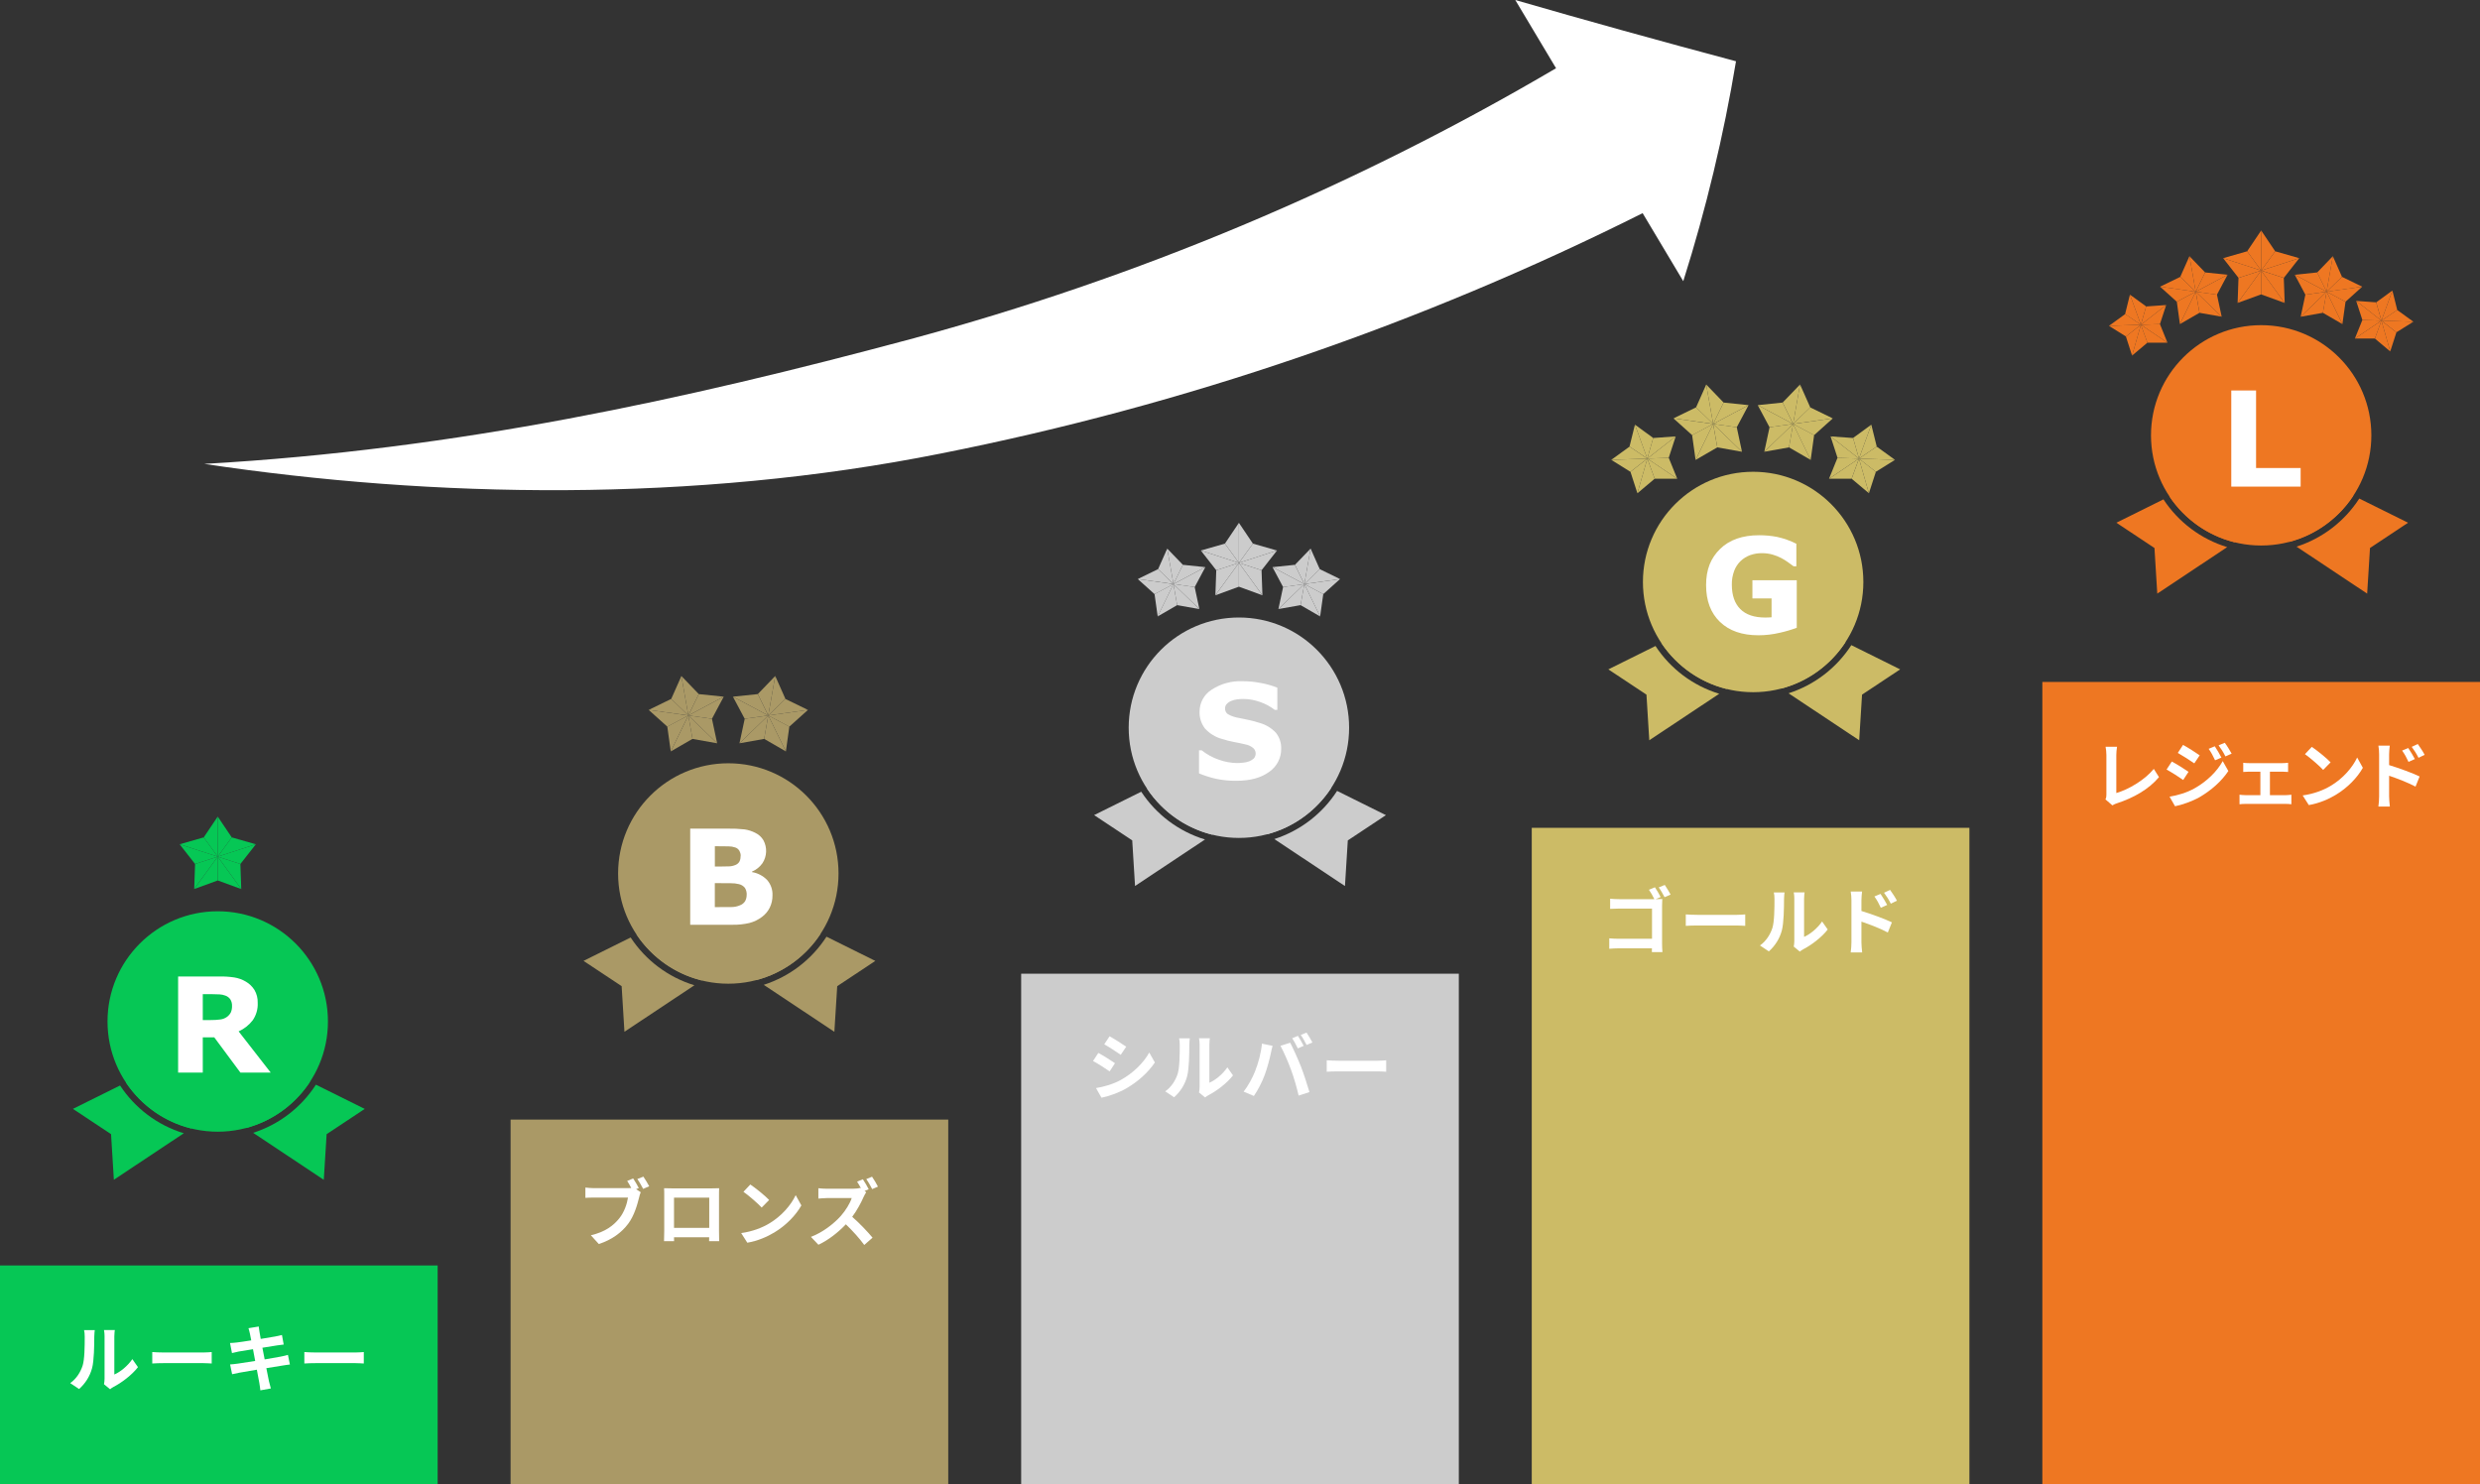 <?xml version="1.0" encoding="UTF-8"?><svg id="_レイヤー_1" xmlns="http://www.w3.org/2000/svg" viewBox="0 0 680 406.99"><rect x="0" y="0" width="680" height="406.99" fill="#333333" stroke="none"/><defs><style>.cls-1{fill:#e72;}.cls-2{fill:#fff;}.cls-3{isolation:isolate;}.cls-4{fill:#a96;}.cls-5{fill:#ccc;}.cls-6{fill:#06c755;}.cls-7{fill:#cb6;}</style></defs><path id="ico_arrow_rise" class="cls-2" d="M476,16.8c-21.1-5.63-41.28-11.23-60.52-16.8,3.73,6.24,7.45,12.47,11.18,18.71-55.45,32.6-115.04,57.59-177.15,74.32-61.53,16.49-123.84,30.21-193.51,34.17h0c62.95,9.44,134.11,10.72,201.98-2.85,66.8-13.24,131.52-35.41,192.42-65.9,3.72,6.21,7.43,12.43,11.14,18.65,6.24-19.73,11.07-39.88,14.46-60.29Z"/><rect id="_長方形_231" class="cls-6" y="346.99" width="120" height="60"/><rect id="_長方形_232" class="cls-4" x="140" y="306.99" width="120" height="100"/><rect id="_長方形_233" class="cls-5" x="280" y="266.99" width="120" height="140"/><rect id="_長方形_234" class="cls-7" x="420" y="226.99" width="120" height="180"/><rect id="_長方形_235" class="cls-1" x="560" y="186.99" width="120" height="220"/><g class="cls-3"><path class="cls-2" d="M22.65,374.47c.56-1.72.58-5.5.58-7.92,0-.8-.06-1.34-.18-1.84h2.94c-.02.1-.14.98-.14,1.82,0,2.36-.06,6.58-.6,8.6-.6,2.26-1.86,4.22-3.56,5.74l-2.44-1.62c1.76-1.24,2.84-3.08,3.4-4.78ZM28.67,378.07v-11.66c0-.9-.14-1.66-.16-1.72h2.98c-.02.06-.14.84-.14,1.74v10.46c1.62-.7,3.6-2.28,4.94-4.22l1.54,2.2c-1.66,2.16-4.54,4.32-6.78,5.46-.44.24-.68.44-.86.6l-1.68-1.38c.08-.38.16-.94.16-1.48Z"/><path class="cls-2" d="M44.97,370.85h10.74c.94,0,1.82-.08,2.34-.12v3.14c-.48-.02-1.5-.1-2.34-.1h-10.74c-1.14,0-2.48.04-3.22.1v-3.14c.72.06,2.18.12,3.22.12Z"/><path class="cls-2" d="M68.13,364.19l2.82-.46c.06.4.12,1.08.22,1.56.04.28.16.94.32,1.84,1.7-.28,3.22-.52,3.94-.66.64-.12,1.4-.28,1.88-.42l.48,2.62c-.44.04-1.24.16-1.84.24-.82.14-2.34.38-4,.64.2,1,.4,2.1.62,3.2,1.8-.3,3.44-.58,4.34-.76.78-.16,1.52-.32,2.04-.48l.54,2.64c-.54.04-1.36.18-2.12.3-.96.16-2.58.42-4.34.7.32,1.64.6,2.98.72,3.6.14.6.34,1.32.52,1.96l-2.88.52c-.1-.74-.16-1.44-.28-2.02-.1-.58-.36-1.96-.68-3.64-2.04.34-3.92.66-4.78.82s-1.54.3-2,.42l-.56-2.68c.54-.02,1.44-.14,2.08-.22.92-.12,2.78-.42,4.8-.74-.2-1.08-.42-2.2-.6-3.22-1.76.28-3.3.54-3.92.64-.64.14-1.16.24-1.84.42l-.54-2.76c.64-.02,1.24-.06,1.86-.14.7-.08,2.24-.3,3.96-.58-.16-.84-.3-1.5-.36-1.82-.12-.58-.26-1.04-.4-1.52Z"/><path class="cls-2" d="M86.67,370.85h10.74c.94,0,1.82-.08,2.34-.12v3.14c-.48-.02-1.5-.1-2.34-.1h-10.74c-1.14,0-2.48.04-3.22.1v-3.14c.72.06,2.18.12,3.22.12Z"/></g><g class="cls-3"><path class="cls-2" d="M175.15,325.77l-.74.3,1.28.84c-.2.38-.34.96-.44,1.38-.48,1.96-1.34,5.06-3.02,7.28-1.8,2.4-4.46,4.38-8.04,5.54l-2.18-2.4c3.96-.92,6.22-2.66,7.84-4.7,1.32-1.66,2.08-3.92,2.34-5.64h-9.3c-.92,0-1.86.04-2.38.08v-2.82c.58.08,1.72.16,2.38.16h9.26c.24,0,.58,0,.94-.04-.34-.66-.74-1.36-1.12-1.94l1.64-.68c.52.76,1.18,1.92,1.54,2.64ZM178.01,325.27l-1.66.72c-.44-.82-1.06-1.96-1.6-2.7l1.66-.66c.5.72,1.22,1.94,1.6,2.64Z"/><path class="cls-2" d="M184.21,325.85h11c.5,0,1.26,0,1.98-.04-.04.6-.04,1.34-.04,1.94v9.8c0,.78.04,2.7.04,2.78h-2.76s.02-.5.02-1.08h-9.64c.02.56.02,1.02.02,1.08h-2.76c0-.1.06-1.84.06-2.8v-9.78c0-.56,0-1.38-.04-1.94.82.02,1.58.04,2.12.04ZM184.81,336.69h9.66v-8.3h-9.66v8.3Z"/><path class="cls-2" d="M210.89,335.49c3.42-2.02,6.02-5.08,7.28-7.78l1.56,2.82c-1.52,2.7-4.18,5.46-7.4,7.4-2.02,1.22-4.6,2.34-7.42,2.82l-1.68-2.64c3.12-.44,5.72-1.46,7.66-2.62ZM210.89,329.03l-2.04,2.08c-1.04-1.12-3.54-3.3-5-4.32l1.88-2c1.4.94,4,3.02,5.16,4.24Z"/><path class="cls-2" d="M238.19,326.09l-1.14.48.46.34c-.16.24-.52.84-.7,1.26-.68,1.56-1.8,3.68-3.14,5.48,1.98,1.72,4.4,4.28,5.58,5.72l-2.28,2c-1.3-1.8-3.16-3.86-5.04-5.66-2.12,2.22-4.78,4.32-7.52,5.6l-2.06-2.16c3.22-1.2,6.32-3.64,8.2-5.74,1.32-1.5,2.54-3.48,2.98-4.9h-6.78c-.84,0-1.94.12-2.36.14v-2.84c.54.08,1.76.14,2.36.14h7.06c.86,0,1.66-.1,2.06-.24l.24.18c-.34-.64-.74-1.34-1.1-1.88l1.58-.66c.52.76,1.26,2.04,1.6,2.74ZM240.73,325.37l-1.58.68c-.42-.82-1.08-2-1.62-2.74l1.58-.66c.54.76,1.26,2.02,1.62,2.72Z"/></g><g class="cls-3"><path class="cls-2" d="M305.72,291.53l-1.46,2.24c-1.14-.78-3.22-2.14-4.56-2.84l1.46-2.22c1.34.72,3.54,2.1,4.56,2.82ZM307.34,296.11c3.4-1.9,6.18-4.64,7.78-7.5l1.54,2.72c-1.86,2.76-4.68,5.3-7.96,7.18-2.04,1.16-4.9,2.16-6.68,2.48l-1.5-2.64c2.24-.38,4.64-1.04,6.82-2.24ZM308.8,287.01l-1.5,2.22c-1.12-.78-3.2-2.14-4.52-2.88l1.46-2.2c1.32.72,3.52,2.14,4.56,2.86Z"/><path class="cls-2" d="M322.9,294.47c.56-1.72.58-5.5.58-7.92,0-.8-.06-1.34-.18-1.84h2.94c-.02.1-.14.98-.14,1.82,0,2.36-.06,6.58-.6,8.6-.6,2.26-1.86,4.22-3.56,5.74l-2.44-1.62c1.76-1.24,2.84-3.08,3.4-4.78ZM328.92,298.07v-11.66c0-.9-.14-1.66-.16-1.72h2.98c-.02.06-.14.84-.14,1.74v10.46c1.62-.7,3.6-2.28,4.94-4.22l1.54,2.2c-1.66,2.16-4.54,4.32-6.78,5.46-.44.24-.68.44-.86.6l-1.68-1.38c.08-.38.16-.94.16-1.48Z"/><path class="cls-2" d="M346.02,286.17l2.92.6c-.18.58-.4,1.56-.48,2-.28,1.4-1,4.16-1.7,6.02-.72,1.94-1.9,4.22-2.96,5.72l-2.8-1.18c1.26-1.64,2.44-3.8,3.12-5.56.9-2.24,1.66-5.06,1.9-7.6ZM351.1,286.77l2.66-.86c.82,1.54,2.2,4.62,2.96,6.56.7,1.8,1.76,5,2.32,6.98l-2.96.96c-.56-2.38-1.28-4.9-2.08-7.06-.76-2.1-2.06-5.06-2.9-6.58ZM357.46,286.77l-1.6.7c-.42-.82-1.02-2.02-1.56-2.78l1.58-.66c.5.74,1.2,2,1.58,2.74ZM359.86,285.85l-1.6.68c-.4-.82-1.06-2-1.6-2.74l1.58-.66c.52.76,1.26,2.02,1.62,2.72Z"/><path class="cls-2" d="M367,290.85h10.74c.94,0,1.82-.08,2.34-.12v3.14c-.48-.02-1.5-.1-2.34-.1h-10.74c-1.14,0-2.48.04-3.22.1v-3.14c.72.06,2.18.12,3.22.12Z"/></g><g class="cls-3"><path class="cls-2" d="M455.33,245.97l-1.38.58h.08c.6,0,1.42-.02,1.76-.04-.02.46-.06,1.26-.06,1.84v10.36c0,.7.04,1.76.1,2.36h-2.9c.02-.32.02-.66.02-1.04h-9.14c-.78,0-1.92.06-2.56.12v-2.86c.68.06,1.58.12,2.48.12h9.24v-8.28h-9c-.84,0-1.92.04-2.48.08v-2.78c.76.08,1.78.12,2.48.12h9.64c-.38-.82-.98-1.88-1.48-2.58l1.64-.68c.5.72,1.2,1.94,1.56,2.68ZM458.07,245.29l-1.66.72c-.44-.82-1.04-1.96-1.6-2.68l1.66-.68c.5.72,1.22,1.94,1.6,2.64Z"/><path class="cls-2" d="M465.45,250.85h10.74c.94,0,1.82-.08,2.34-.12v3.14c-.48-.02-1.5-.1-2.34-.1h-10.74c-1.14,0-2.48.04-3.22.1v-3.14c.72.06,2.18.12,3.22.12Z"/><path class="cls-2" d="M485.97,254.47c.56-1.72.58-5.5.58-7.92,0-.8-.06-1.34-.18-1.84h2.94c-.02.1-.14.98-.14,1.82,0,2.36-.06,6.58-.6,8.6-.6,2.26-1.86,4.22-3.56,5.74l-2.44-1.62c1.76-1.24,2.84-3.08,3.4-4.78ZM491.99,258.07v-11.66c0-.9-.14-1.66-.16-1.72h2.98c-.02.06-.14.84-.14,1.74v10.46c1.62-.7,3.6-2.28,4.94-4.22l1.54,2.2c-1.66,2.16-4.54,4.32-6.78,5.46-.44.24-.68.44-.86.6l-1.68-1.38c.08-.38.16-.94.16-1.48Z"/><path class="cls-2" d="M507.65,246.87c0-.72-.06-1.7-.2-2.42h3.12c-.08.7-.18,1.58-.18,2.42v2.92c2.66.8,6.52,2.22,8.36,3.12l-1.12,2.78c-2.08-1.1-5.08-2.26-7.24-2.98v5.66c0,.56.1,1.96.2,2.78h-3.14c.12-.78.2-2,.2-2.78v-11.5ZM517.45,248.13l-1.74.78c-.58-1.26-1.02-2.06-1.76-3.1l1.68-.7c.56.84,1.36,2.12,1.82,3.02ZM520.13,246.97l-1.68.82c-.64-1.26-1.12-2-1.86-3l1.66-.78c.58.8,1.42,2.06,1.88,2.96Z"/></g><g class="cls-3"><path class="cls-2" d="M577.56,217.89v-10.84c0-.76-.1-1.7-.22-2.28h3.14c-.12.78-.2,1.5-.2,2.28v10.4c3.26-.94,7.72-3.5,10.28-6.62l1.42,2.26c-2.74,3.28-6.88,5.66-11.6,7.2-.28.1-.72.24-1.18.54l-1.9-1.64c.24-.5.26-.84.26-1.3Z"/><path class="cls-2" d="M600.08,211.63l-1.46,2.24c-1.14-.8-3.22-2.14-4.56-2.86l1.44-2.2c1.36.72,3.56,2.1,4.58,2.82ZM601.68,216.19c3.4-1.9,6.2-4.64,7.78-7.5l1.54,2.72c-1.84,2.78-4.68,5.3-7.94,7.2-2.04,1.14-4.92,2.14-6.68,2.46l-1.5-2.62c2.24-.38,4.64-1.06,6.8-2.26ZM603.14,207.11l-1.48,2.2c-1.12-.78-3.2-2.12-4.52-2.86l1.44-2.2c1.32.72,3.52,2.12,4.56,2.86ZM609.1,207.73l-1.74.74c-.58-1.26-1.04-2.12-1.76-3.14l1.68-.7c.56.84,1.36,2.18,1.82,3.1ZM611.9,206.65l-1.7.76c-.64-1.26-1.14-2.04-1.88-3.04l1.7-.7c.62.8,1.4,2.1,1.88,2.98Z"/><path class="cls-2" d="M616.66,209.25h9.16c.48,0,1.08-.04,1.56-.1v2.52c-.5-.04-1.1-.08-1.56-.08h-3.42v6.44h4.36c.54,0,1.1-.08,1.52-.12v2.62c-.44-.08-1.18-.1-1.52-.1h-11.06c-.48,0-1.1.02-1.64.1v-2.62c.52.06,1.14.12,1.64.12h4.08v-6.44h-3.12c-.42,0-1.14.04-1.58.08v-2.52c.44.08,1.14.1,1.58.1Z"/><path class="cls-2" d="M639.04,215.49c3.42-2.02,6.02-5.08,7.28-7.78l1.56,2.82c-1.52,2.7-4.18,5.46-7.4,7.4-2.02,1.22-4.6,2.34-7.42,2.82l-1.68-2.64c3.12-.44,5.72-1.46,7.66-2.62ZM639.04,209.03l-2.04,2.08c-1.04-1.12-3.54-3.3-5-4.32l1.88-2c1.4.94,4,3.02,5.16,4.24Z"/><path class="cls-2" d="M652.34,206.87c0-.72-.06-1.7-.2-2.42h3.12c-.08.7-.18,1.58-.18,2.42v2.92c2.66.8,6.52,2.22,8.36,3.12l-1.12,2.78c-2.08-1.1-5.08-2.26-7.24-2.98v5.66c0,.56.1,1.96.2,2.78h-3.14c.12-.78.2-2,.2-2.78v-11.5ZM662.14,208.13l-1.74.78c-.58-1.26-1.02-2.06-1.76-3.1l1.68-.7c.56.84,1.36,2.12,1.82,3.02ZM664.82,206.97l-1.68.82c-.64-1.26-1.12-2-1.86-3l1.66-.78c.58.8,1.42,2.06,1.88,2.96Z"/></g><g id="ico_rookie"><circle id="_楕円形_24" class="cls-6" cx="59.7" cy="280.09" r="30.22"/><path id="_パス_1116" class="cls-6" d="M85,296.61l-22.12-10.97-8.61,14.91,13.17,8.76c7.22-1.92,13.48-6.44,17.56-12.69h0Z"/><path id="_パス_1117" class="cls-6" d="M86.62,297.42c-4.04,6.26-10.12,10.92-17.21,13.2l19.37,12.88.78-12.51,10.45-6.93-13.38-6.64h0Z"/><path id="_パス_1118" class="cls-6" d="M32.92,297.64l-12.92,6.41,10.45,6.93.77,12.51,19.18-12.75c-7.18-2.19-13.36-6.83-17.48-13.1Z"/><path id="_パス_1119" class="cls-6" d="M52.39,309.42l13.34-8.87-8.61-14.91-22.58,11.2c4.18,6.27,10.54,10.76,17.85,12.58h0Z"/><path id="_パス_1120" class="cls-2" d="M74.23,294.11h-8.31l-7.17-9.67h-3.15v9.67h-6.76v-26.36h11.41c1.34-.02,2.69.07,4.02.27,1.11.18,2.18.57,3.15,1.15.96.56,1.77,1.35,2.36,2.29.62,1.07.92,2.3.88,3.53.08,1.69-.4,3.36-1.36,4.76-1.02,1.32-2.35,2.37-3.87,3.06l8.8,11.3h0ZM63.62,275.81c.02-.59-.12-1.18-.41-1.7-.33-.52-.82-.91-1.4-1.11-.52-.2-1.06-.32-1.61-.34-.61-.04-1.33-.06-2.14-.06h-2.46v7.1h2.09c.91.01,1.82-.04,2.72-.16.67-.08,1.3-.33,1.84-.72.43-.32.79-.73,1.04-1.21.24-.56.35-1.17.33-1.78h0Z"/><path id="_パス_1121" class="cls-6" d="M53.24,243.78l6.46-8.89-6.21,2.02-.24,6.87Z"/><path id="_パス_1122" class="cls-6" d="M49.26,231.5l10.44,3.39-3.84-5.28-6.61,1.89Z"/><path id="_パス_1123" class="cls-6" d="M70.14,231.5l-10.44,3.39,6.21,2.02,4.24-5.41Z"/><path id="_パス_1124" class="cls-6" d="M59.7,223.91v10.98l3.84-5.28-3.84-5.7Z"/><path id="_パス_1125" class="cls-6" d="M66.15,243.78l-6.45-8.89v6.53l6.45,2.36Z"/><path id="_パス_1126" class="cls-6" d="M66.15,243.78l-6.45-8.89,6.21,2.02.24,6.87Z"/><path id="_パス_1127" class="cls-6" d="M70.14,231.5l-10.44,3.39,3.84-5.28,6.61,1.89Z"/><path id="_パス_1128" class="cls-6" d="M49.26,231.5l10.44,3.39-6.21,2.02-4.23-5.41Z"/><path id="_パス_1129" class="cls-6" d="M59.7,223.91v10.98l-3.84-5.28,3.84-5.7Z"/><path id="_パス_1130" class="cls-6" d="M53.24,243.78l6.46-8.89v6.53l-6.46,2.36Z"/></g><g id="ico_bronze"><circle id="_楕円形_23" class="cls-4" cx="199.7" cy="239.51" r="30.22"/><path id="_パス_1091" class="cls-4" d="M225,256.03l-22.12-10.97-8.61,14.91,13.17,8.76c7.22-1.92,13.47-6.44,17.56-12.69h0Z"/><path id="_パス_1092" class="cls-4" d="M226.62,256.84c-4.04,6.26-10.12,10.92-17.21,13.2l19.37,12.88.78-12.51,10.45-6.93-13.38-6.64h0Z"/><path id="_パス_1093" class="cls-4" d="M172.92,257.06l-12.92,6.41,10.45,6.93.77,12.51,19.18-12.75c-7.18-2.19-13.36-6.83-17.48-13.1Z"/><path id="_パス_1094" class="cls-4" d="M192.39,268.84l13.34-8.87-8.61-14.91-22.58,11.2c4.18,6.27,10.54,10.76,17.85,12.58h0Z"/><path id="_パス_1095" class="cls-2" d="M211.81,245.5c.02,1.18-.24,2.36-.77,3.42-.5.99-1.23,1.85-2.12,2.5-1.02.77-2.19,1.34-3.42,1.66-1.55.36-3.14.53-4.74.49h-11.51v-26.36h10.24c1.56-.03,3.12.04,4.67.21,1.02.15,2.01.47,2.93.94.93.44,1.71,1.15,2.24,2.04,1.07,1.99.97,4.41-.28,6.31-.72,1.01-1.71,1.8-2.85,2.28v.14c1.56.25,2.99,1,4.1,2.12,1.04,1.16,1.58,2.69,1.51,4.25h0ZM203.1,234.66c0-.46-.12-.91-.33-1.31-.25-.46-.66-.81-1.16-.97-.6-.21-1.22-.31-1.85-.31-.74-.02-1.78-.03-3.11-.03h-.64v5.57h1.06c1.08,0,1.99-.02,2.74-.05.61,0,1.22-.13,1.79-.36.52-.19.95-.56,1.2-1.05.2-.48.29-.99.28-1.5h0ZM204.74,245.39c.04-.68-.13-1.36-.49-1.94-.42-.52-1-.88-1.65-1.02-.72-.18-1.45-.26-2.19-.25-.93-.01-1.9-.02-2.92-.02h-1.49v6.57h.49c1.91,0,3.28,0,4.1-.02.78,0,1.56-.16,2.28-.47.61-.21,1.12-.63,1.46-1.18.27-.52.41-1.1.4-1.69h0Z"/><path id="_パス_1096" class="cls-4" d="M183.92,206.05l4.81-9.88-5.76,3.07.95,6.81Z"/><path id="_パス_1097" class="cls-4" d="M177.86,194.65l10.88,1.52-4.69-4.53-6.18,3.01Z"/><path id="_パス_1098" class="cls-4" d="M198.44,191.03l-9.7,5.15,6.47.91,3.23-6.06Z"/><path id="_パス_1099" class="cls-4" d="M186.83,185.36l1.15,6.51.76,4.3,2.86-5.86-4.77-4.95Z"/><path id="_パス_1100" class="cls-4" d="M196.64,203.81l-7.9-7.63,1.14,6.43,6.76,1.2Z"/><path id="_パス_1101" class="cls-4" d="M196.64,203.81l-7.9-7.63,6.47.91,1.43,6.72Z"/><path id="_パス_1102" class="cls-4" d="M198.44,191.03l-9.7,5.15,2.86-5.86,6.84.71Z"/><path id="_パス_1103" class="cls-4" d="M177.86,194.65l10.88,1.53-5.76,3.07-5.11-4.59Z"/><path id="_パス_1104" class="cls-4" d="M186.83,185.36l1.15,6.51.76,4.3-4.69-4.53,2.79-6.28Z"/><path id="_パス_1105" class="cls-4" d="M183.93,206.05l4.81-9.88,1.14,6.43-5.95,3.44Z"/><path id="_パス_1106" class="cls-4" d="M215.48,206.05l-4.82-9.88,5.77,3.07-.95,6.81Z"/><path id="_パス_1107" class="cls-4" d="M221.53,194.65l-10.88,1.53,4.7-4.53,6.18,3.01Z"/><path id="_パス_1108" class="cls-4" d="M200.96,191.03l9.69,5.15-6.46.91-3.23-6.06Z"/><path id="_パス_1109" class="cls-4" d="M212.56,185.36l-1.14,6.51-.76,4.3-2.87-5.86,4.77-4.95Z"/><path id="_パス_1110" class="cls-4" d="M202.76,203.81l7.9-7.63-1.13,6.43-6.77,1.2Z"/><path id="_パス_1111" class="cls-4" d="M202.76,203.81l7.9-7.63-6.46.91-1.44,6.72Z"/><path id="_パス_1112" class="cls-4" d="M200.96,191.03l9.69,5.15-2.86-5.86-6.83.71Z"/><path id="_パス_1113" class="cls-4" d="M221.53,194.65l-10.88,1.53,5.77,3.07,5.11-4.59Z"/><path id="_パス_1114" class="cls-4" d="M212.56,185.36l-1.14,6.51-.76,4.3,4.7-4.53-2.79-6.28Z"/><path id="_パス_1115" class="cls-4" d="M215.48,206.05l-4.82-9.88-1.13,6.43,5.95,3.44Z"/></g><g id="ico_silver"><circle id="_楕円形_25" class="cls-5" cx="339.7" cy="199.54" r="30.22"/><path id="_パス_1131" class="cls-5" d="M365,216.06l-22.12-10.97-8.61,14.91,13.17,8.76c7.22-1.92,13.48-6.44,17.56-12.69h0Z"/><path id="_パス_1132" class="cls-5" d="M366.62,216.87c-4.04,6.26-10.12,10.92-17.21,13.2l19.37,12.88.78-12.51,10.45-6.93-13.38-6.64h0Z"/><path id="_パス_1133" class="cls-5" d="M312.92,217.09l-12.92,6.41,10.45,6.93.77,12.51,19.18-12.75c-7.18-2.19-13.36-6.83-17.48-13.1Z"/><path id="_パス_1134" class="cls-5" d="M332.39,228.87l13.34-8.87-8.61-14.91-22.58,11.2c4.18,6.27,10.54,10.76,17.85,12.58h0Z"/><g id="_グループ_207"><g id="_グループ_206"><path id="_パス_1135" class="cls-2" d="M351.29,205.32c.04,2.53-1.21,4.91-3.3,6.33-2.2,1.62-5.19,2.44-8.97,2.44-1.92.03-3.84-.17-5.71-.57-1.56-.36-3.08-.85-4.55-1.46v-6.32h.74c1.41,1.12,3.01,2,4.72,2.58,1.61.58,3.31.89,5.02.91.41,0,.96-.04,1.63-.11.56-.04,1.11-.16,1.64-.36.47-.18.91-.45,1.28-.79.74-.84.66-2.13-.18-2.87-.02-.01-.03-.03-.05-.04-.63-.49-1.37-.82-2.15-.96-.99-.24-2.04-.46-3.14-.66-1.05-.19-2.09-.46-3.11-.79-1.85-.48-3.51-1.5-4.79-2.92-1-1.32-1.52-2.94-1.46-4.6,0-2.44,1.24-4.71,3.3-6.01,2.52-1.65,5.48-2.46,8.49-2.33,1.73,0,3.45.17,5.14.51,1.5.28,2.98.7,4.4,1.27v6.08h-.72c-1.18-.92-2.5-1.64-3.91-2.13-1.51-.56-3.11-.85-4.72-.86-.57,0-1.13.04-1.69.11-.56.07-1.1.22-1.62.43-.45.17-.86.45-1.19.81-.32.33-.5.77-.49,1.23-.03.63.27,1.24.79,1.6.93.52,1.96.86,3.01,1.02.97.2,1.9.39,2.79.58.97.21,1.93.47,2.88.78,1.71.47,3.26,1.41,4.47,2.7,1,1.26,1.52,2.83,1.44,4.44v-.02Z"/></g></g><path id="_パス_1136" class="cls-5" d="M333.24,163.23l6.46-8.89-6.21,2.02-.24,6.87Z"/><path id="_パス_1137" class="cls-5" d="M329.26,150.95l10.44,3.39-3.84-5.28-6.61,1.89Z"/><path id="_パス_1138" class="cls-5" d="M350.14,150.95l-10.44,3.39,6.21,2.02,4.24-5.41Z"/><path id="_パス_1139" class="cls-5" d="M339.7,143.36v10.98l3.84-5.28-3.84-5.7Z"/><path id="_パス_1140" class="cls-5" d="M346.15,163.23l-6.45-8.89v6.53l6.45,2.36Z"/><path id="_パス_1141" class="cls-5" d="M346.15,163.23l-6.45-8.89,6.21,2.02.24,6.87Z"/><path id="_パス_1142" class="cls-5" d="M350.14,150.95l-10.44,3.39,3.84-5.28,6.61,1.89Z"/><path id="_パス_1143" class="cls-5" d="M329.26,150.95l10.44,3.39-6.21,2.02-4.23-5.41Z"/><path id="_パス_1144" class="cls-5" d="M339.7,143.36v10.98l-3.84-5.28,3.84-5.7Z"/><path id="_パス_1145" class="cls-5" d="M333.24,163.23l6.46-8.89v6.53l-6.46,2.36Z"/><path id="_パス_1146" class="cls-5" d="M317.43,169.03l4.33-8.89-5.19,2.76.86,6.12Z"/><path id="_パス_1147" class="cls-5" d="M311.97,158.77l9.79,1.37-4.23-4.08-5.56,2.71Z"/><path id="_パス_1148" class="cls-5" d="M330.48,155.51l-8.72,4.64,5.82.82,2.91-5.46Z"/><path id="_パス_1149" class="cls-5" d="M320.04,150.41l1.04,5.86.68,3.88,2.58-5.28-4.3-4.45Z"/><path id="_パス_1150" class="cls-5" d="M328.86,167.01l-7.11-6.87,1.02,5.79,6.09,1.08Z"/><path id="_パス_1151" class="cls-5" d="M328.86,167.01l-7.11-6.87,5.82.82,1.29,6.05Z"/><path id="_パス_1152" class="cls-5" d="M330.48,155.51l-8.72,4.64,2.57-5.28,6.15.64Z"/><path id="_パス_1153" class="cls-5" d="M311.97,158.77l9.79,1.38-5.19,2.76-4.6-4.14Z"/><path id="_パス_1154" class="cls-5" d="M320.04,150.41l1.04,5.86.68,3.88-4.22-4.08,2.51-5.65Z"/><path id="_パス_1155" class="cls-5" d="M317.42,169.03l4.33-8.89,1.02,5.79-5.35,3.1Z"/><path id="_パス_1156" class="cls-5" d="M350.53,167.01l7.11-6.87-5.82.82-1.29,6.05Z"/><path id="_パス_1157" class="cls-5" d="M348.91,155.51l8.73,4.64-2.58-5.28-6.15.64Z"/><path id="_パス_1158" class="cls-5" d="M367.43,158.77l-9.79,1.38,5.19,2.76,4.6-4.14Z"/><path id="_パス_1159" class="cls-5" d="M359.36,150.41l-1.03,5.86-.68,3.88,4.22-4.08-2.51-5.65Z"/><path id="_パス_1160" class="cls-5" d="M361.97,169.03l-4.33-8.89-1.03,5.79,5.36,3.1Z"/><path id="_パス_1161" class="cls-5" d="M361.97,169.03l-4.33-8.89,5.19,2.76-.86,6.12Z"/><path id="_パス_1162" class="cls-5" d="M367.43,158.77l-9.79,1.37,4.22-4.08,5.56,2.71Z"/><path id="_パス_1163" class="cls-5" d="M348.91,155.51l8.73,4.64-5.82.82-2.91-5.46Z"/><path id="_パス_1164" class="cls-5" d="M359.36,150.41l-1.03,5.86-.68,3.88-2.58-5.28,4.29-4.45Z"/><path id="_パス_1165" class="cls-5" d="M350.53,167.01l7.11-6.87-1.03,5.79-6.09,1.08Z"/></g><g id="ico_gold"><circle id="_楕円形_22" class="cls-7" cx="480.7" cy="159.58" r="30.22"/><path id="_パス_1046" class="cls-7" d="M506,176.1l-22.12-10.97-8.61,14.91,13.17,8.76c7.22-1.92,13.47-6.44,17.56-12.69h0Z"/><path id="_パス_1047" class="cls-7" d="M507.62,176.9c-4.04,6.26-10.12,10.92-17.21,13.2l19.37,12.88.78-12.51,10.45-6.93-13.38-6.64h0Z"/><path id="_パス_1048" class="cls-7" d="M453.92,177.13l-12.92,6.41,10.45,6.93.77,12.51,19.18-12.75c-7.18-2.19-13.36-6.83-17.48-13.1Z"/><path id="_パス_1049" class="cls-7" d="M473.39,188.9l13.34-8.87-8.61-14.91-22.58,11.2c4.18,6.27,10.54,10.76,17.85,12.58h0Z"/><path id="_パス_1050" class="cls-2" d="M492.67,172.13c-1.53.57-3.1,1.03-4.69,1.38-1.91.45-3.86.68-5.83.68-4.49,0-8-1.22-10.54-3.66-2.54-2.44-3.81-5.8-3.81-10.1,0-4.29,1.28-7.4,3.84-9.91s6.13-3.76,10.71-3.76c1.66,0,3.32.15,4.96.47,1.82.4,3.58,1.03,5.24,1.87v6.18h-.76c-.33-.25-.81-.6-1.45-1.06-.59-.43-1.21-.82-1.85-1.16-.76-.41-1.57-.73-2.4-.97-.95-.28-1.93-.41-2.91-.41-1.11-.02-2.22.16-3.28.53-.98.36-1.88.91-2.64,1.63-.78.76-1.38,1.68-1.76,2.7-.45,1.21-.67,2.49-.64,3.78,0,2.92.78,5.14,2.32,6.69s3.83,2.32,6.85,2.32c.26,0,.54,0,.86-.02s.6-.03.86-.05v-5.17h-5.25v-4.98h12.16v13.01h0Z"/><path id="_パス_1051" class="cls-7" d="M464.92,126.12l4.81-9.88-5.76,3.07.95,6.81Z"/><path id="_パス_1052" class="cls-7" d="M458.86,114.71l10.88,1.52-4.69-4.53-6.18,3.01Z"/><path id="_パス_1053" class="cls-7" d="M479.44,111.09l-9.7,5.15,6.47.91,3.23-6.06Z"/><path id="_パス_1054" class="cls-7" d="M467.83,105.43l1.15,6.51.76,4.3,2.86-5.86-4.77-4.95Z"/><path id="_パス_1055" class="cls-7" d="M477.64,123.87l-7.9-7.63,1.14,6.43,6.76,1.2Z"/><path id="_パス_1056" class="cls-7" d="M477.64,123.87l-7.9-7.63,6.47.91,1.43,6.72Z"/><path id="_パス_1057" class="cls-7" d="M479.44,111.09l-9.7,5.15,2.86-5.86,6.84.71Z"/><path id="_パス_1058" class="cls-7" d="M458.86,114.72l10.88,1.53-5.76,3.07-5.11-4.59Z"/><path id="_パス_1059" class="cls-7" d="M467.83,105.43l1.15,6.51.76,4.3-4.69-4.53,2.79-6.28Z"/><path id="_パス_1060" class="cls-7" d="M464.92,126.12l4.81-9.88,1.14,6.43-5.95,3.44Z"/><path id="_パス_1061" class="cls-7" d="M448.96,135.25l2.73-9.5-4.63,3.62,1.91,5.88Z"/><path id="_パス_1062" class="cls-7" d="M441.8,126.09l9.88-.34-4.87-3.29-5.01,3.63Z"/><path id="_パス_1063" class="cls-7" d="M459.47,119.66l-7.79,6.09,5.87-.21,1.92-5.88Z"/><path id="_パス_1064" class="cls-7" d="M448.3,116.46l2.03,5.59,1.35,3.69,1.62-5.65-5-3.64Z"/><path id="_パス_1065" class="cls-7" d="M459.88,131.27l-8.19-5.53,2.01,5.52h6.18Z"/><path id="_パス_1066" class="cls-7" d="M459.88,131.27l-8.19-5.52,5.87-.21,2.33,5.73Z"/><path id="_パス_1067" class="cls-7" d="M459.47,119.66l-7.79,6.09,1.62-5.65,6.17-.44Z"/><path id="_パス_1068" class="cls-7" d="M441.8,126.09l9.88-.34-4.63,3.62-5.25-3.28Z"/><path id="_パス_1069" class="cls-7" d="M448.3,116.46l2.03,5.59,1.35,3.69-4.88-3.29,1.49-6Z"/><path id="_パス_1070" class="cls-7" d="M448.96,135.25l2.73-9.5,2.01,5.52-4.73,3.98Z"/><path id="_パス_1071" class="cls-7" d="M496.47,126.12l-4.82-9.88,5.77,3.07-.95,6.81Z"/><path id="_パス_1072" class="cls-7" d="M502.53,114.71l-10.88,1.53,4.7-4.53,6.18,3.01Z"/><path id="_パス_1073" class="cls-7" d="M481.96,111.09l9.69,5.15-6.46.91-3.23-6.06Z"/><path id="_パス_1074" class="cls-7" d="M493.56,105.43l-1.14,6.51-.76,4.3-2.87-5.86,4.77-4.95Z"/><path id="_パス_1075" class="cls-7" d="M483.76,123.87l7.9-7.63-1.13,6.43-6.77,1.2Z"/><path id="_パス_1076" class="cls-7" d="M483.76,123.87l7.9-7.63-6.46.91-1.44,6.72Z"/><path id="_パス_1077" class="cls-7" d="M481.96,111.09l9.69,5.15-2.86-5.86-6.83.71Z"/><path id="_パス_1078" class="cls-7" d="M502.53,114.72l-10.88,1.53,5.77,3.07,5.11-4.59Z"/><path id="_パス_1079" class="cls-7" d="M493.56,105.43l-1.14,6.51-.76,4.3,4.7-4.53-2.79-6.28Z"/><path id="_パス_1080" class="cls-7" d="M496.48,126.12l-4.82-9.88-1.13,6.43,5.95,3.44Z"/><path id="_パス_1081" class="cls-7" d="M512.44,135.25l-2.72-9.5,4.63,3.62-1.91,5.88Z"/><path id="_パス_1082" class="cls-7" d="M519.59,126.09l-9.88-.34,4.87-3.29,5.01,3.63Z"/><path id="_パス_1083" class="cls-7" d="M501.93,119.66l7.79,6.09-5.88-.21-1.91-5.88Z"/><path id="_パス_1084" class="cls-7" d="M513.1,116.46l-2.04,5.59-1.34,3.69-1.62-5.65,5-3.64Z"/><path id="_パス_1085" class="cls-7" d="M501.52,131.27l8.19-5.53-2.01,5.52h-6.18Z"/><path id="_パス_1086" class="cls-7" d="M501.52,131.27l8.19-5.53-5.88-.21-2.32,5.73Z"/><path id="_パス_1087" class="cls-7" d="M501.93,119.66l7.79,6.09-1.62-5.65-6.17-.44Z"/><path id="_パス_1088" class="cls-7" d="M519.59,126.09l-9.88-.34,4.63,3.62,5.24-3.27Z"/><path id="_パス_1089" class="cls-7" d="M513.1,116.46l-2.04,5.59-1.34,3.69,4.87-3.29-1.49-6Z"/><path id="_パス_1090" class="cls-7" d="M512.44,135.25l-2.72-9.5-2.01,5.52,4.74,3.98Z"/></g><g id="ico_legend"><circle id="_楕円形_21" class="cls-1" cx="620" cy="119.37" r="30.21"/><path id="_パス_991" class="cls-1" d="M645.29,135.89l-22.11-10.97-8.61,14.91,13.16,8.75c7.22-1.92,13.47-6.44,17.56-12.7h0Z"/><path id="_パス_992" class="cls-1" d="M646.91,136.69c-4.04,6.26-10.12,10.92-17.21,13.2l19.36,12.88.78-12.51,10.44-6.93-13.38-6.63h0Z"/><path id="_パス_993" class="cls-1" d="M593.22,136.92l-12.92,6.41,10.44,6.93.77,12.51,19.17-12.75c-7.18-2.19-13.36-6.83-17.48-13.1h.01Z"/><path id="_パス_994" class="cls-1" d="M612.69,148.69l13.33-8.86-8.61-14.91-22.57,11.2c4.18,6.26,10.54,10.75,17.85,12.57Z"/><path id="_パス_995" class="cls-2" d="M630.82,133.43h-19.02v-26.36h6.8v21.26h12.22v5.1Z"/><path id="_パス_996" class="cls-1" d="M613.54,83.07l6.45-8.88-6.21,2.01-.24,6.87Z"/><path id="_パス_997" class="cls-1" d="M609.56,70.79l10.44,3.39-3.84-5.28-6.6,1.89Z"/><path id="_パス_998" class="cls-1" d="M630.44,70.79l-10.44,3.39,6.21,2.01,4.24-5.41Z"/><path id="_パス_999" class="cls-1" d="M620,63.2v10.98l3.84-5.28-3.84-5.7Z"/><path id="_パス_1000" class="cls-1" d="M626.45,83.07l-6.46-8.88v6.53l6.46,2.35Z"/><path id="_パス_1001" class="cls-1" d="M626.45,83.07l-6.46-8.88,6.21,2.01.25,6.87Z"/><path id="_パス_1002" class="cls-1" d="M630.44,70.79l-10.44,3.39,3.84-5.28,6.61,1.89Z"/><path id="_パス_1003" class="cls-1" d="M609.56,70.79l10.44,3.39-6.21,2.01-4.23-5.41Z"/><path id="_パス_1004" class="cls-1" d="M620,63.2v10.98l-3.84-5.28,3.84-5.7Z"/><path id="_パス_1005" class="cls-1" d="M613.54,83.07l6.45-8.88v6.53l-6.45,2.35Z"/><path id="_パス_1006" class="cls-1" d="M597.72,88.86l4.33-8.88-5.18,2.76.85,6.12Z"/><path id="_パス_1007" class="cls-1" d="M592.27,78.61l9.78,1.38-4.22-4.08-5.56,2.71Z"/><path id="_パス_1008" class="cls-1" d="M610.78,75.34l-8.73,4.64,5.82.82,2.91-5.46Z"/><path id="_パス_1009" class="cls-1" d="M600.34,70.25l1.03,5.86.68,3.87,2.58-5.28-4.29-4.45Z"/><path id="_パス_1010" class="cls-1" d="M609.17,86.84l-7.11-6.86,1.03,5.79,6.08,1.07Z"/><path id="_パス_1011" class="cls-1" d="M609.17,86.84l-7.11-6.86,5.82.82,1.29,6.04Z"/><path id="_パス_1012" class="cls-1" d="M610.78,75.34l-8.73,4.64,2.58-5.28,6.15.64Z"/><path id="_パス_1013" class="cls-1" d="M592.27,78.6l9.78,1.38-5.18,2.76-4.6-4.14Z"/><path id="_パス_1014" class="cls-1" d="M600.34,70.25l1.03,5.86.68,3.87-4.23-4.08,2.51-5.65Z"/><path id="_パス_1015" class="cls-1" d="M597.72,88.86l4.33-8.88,1.03,5.79-5.36,3.1Z"/><path id="_パス_1016" class="cls-1" d="M630.83,86.84l7.11-6.86-5.82.82-1.29,6.05Z"/><path id="_パス_1017" class="cls-1" d="M629.21,75.34l8.73,4.64-2.57-5.28-6.15.64Z"/><path id="_パス_1018" class="cls-1" d="M647.72,78.6l-9.79,1.38,5.19,2.76,4.6-4.14Z"/><path id="_パス_1019" class="cls-1" d="M639.65,70.25l-1.04,5.86-.68,3.87,4.23-4.08-2.51-5.65Z"/><path id="_パス_1020" class="cls-1" d="M642.27,88.86l-4.33-8.88-1.02,5.79,5.35,3.1Z"/><path id="_パス_1021" class="cls-1" d="M642.27,88.86l-4.33-8.88,5.19,2.76-.86,6.12Z"/><path id="_パス_1022" class="cls-1" d="M647.72,78.61l-9.79,1.38,4.23-4.08,5.56,2.71Z"/><path id="_パス_1023" class="cls-1" d="M629.21,75.34l8.73,4.64-5.82.82-2.91-5.46Z"/><path id="_パス_1024" class="cls-1" d="M639.65,70.25l-1.04,5.86-.68,3.87-2.57-5.27,4.29-4.46Z"/><path id="_パス_1025" class="cls-1" d="M630.83,86.84l7.11-6.86-1.02,5.79-6.09,1.08Z"/><path id="_パス_1026" class="cls-1" d="M645.69,92.83l7.28-4.91-5.22-.18-2.06,5.09Z"/><path id="_パス_1027" class="cls-1" d="M646.05,82.51l6.92,5.41-1.44-5.02-5.48-.39Z"/><path id="_パス_1028" class="cls-1" d="M661.75,88.22l-8.78-.31,4.11,3.21,4.66-2.91Z"/><path id="_パス_1029" class="cls-1" d="M655.98,79.67l-1.81,4.96-1.19,3.29,4.33-2.92-1.33-5.33Z"/><path id="_パス_1030" class="cls-1" d="M655.39,96.36l-2.42-8.44-1.79,4.91,4.21,3.54Z"/><path id="_パス_1031" class="cls-1" d="M655.39,96.36l-2.42-8.44,4.11,3.21-1.69,5.23Z"/><path id="_パス_1032" class="cls-1" d="M661.75,88.23l-8.78-.31,4.33-2.92,4.44,3.22Z"/><path id="_パス_1033" class="cls-1" d="M646.05,82.51l6.92,5.41-5.22-.18-1.7-5.23Z"/><path id="_パス_1034" class="cls-1" d="M655.98,79.67l-1.81,4.96-1.19,3.29-1.44-5.02,4.44-3.23Z"/><path id="_パス_1035" class="cls-1" d="M645.69,92.83l7.28-4.91-1.79,4.91h-5.49Z"/><path id="_パス_1036" class="cls-1" d="M584.6,97.49l2.42-8.44-4.11,3.22,1.69,5.23Z"/><path id="_パス_1037" class="cls-1" d="M578.25,89.35l8.78-.31-4.32-2.92-4.45,3.23Z"/><path id="_パス_1038" class="cls-1" d="M593.95,83.64l-6.93,5.41,5.22-.18,1.71-5.23Z"/><path id="_パス_1039" class="cls-1" d="M584.02,80.79l1.81,4.97,1.19,3.28,1.44-5.02-4.45-3.23Z"/><path id="_パス_1040" class="cls-1" d="M594.3,93.96l-7.28-4.91,1.79,4.91h5.49Z"/><path id="_パス_1041" class="cls-1" d="M594.3,93.96l-7.28-4.91,5.22-.18,2.06,5.1Z"/><path id="_パス_1042" class="cls-1" d="M593.95,83.64l-6.93,5.41,1.44-5.02,5.48-.39Z"/><path id="_パス_1043" class="cls-1" d="M578.25,89.35l8.78-.31-4.11,3.22-4.66-2.91Z"/><path id="_パス_1044" class="cls-1" d="M584.02,80.79l1.81,4.97,1.19,3.28-4.33-2.92,1.32-5.33Z"/><path id="_パス_1045" class="cls-1" d="M584.6,97.49l2.42-8.44,1.79,4.91-4.21,3.54Z"/></g></svg>